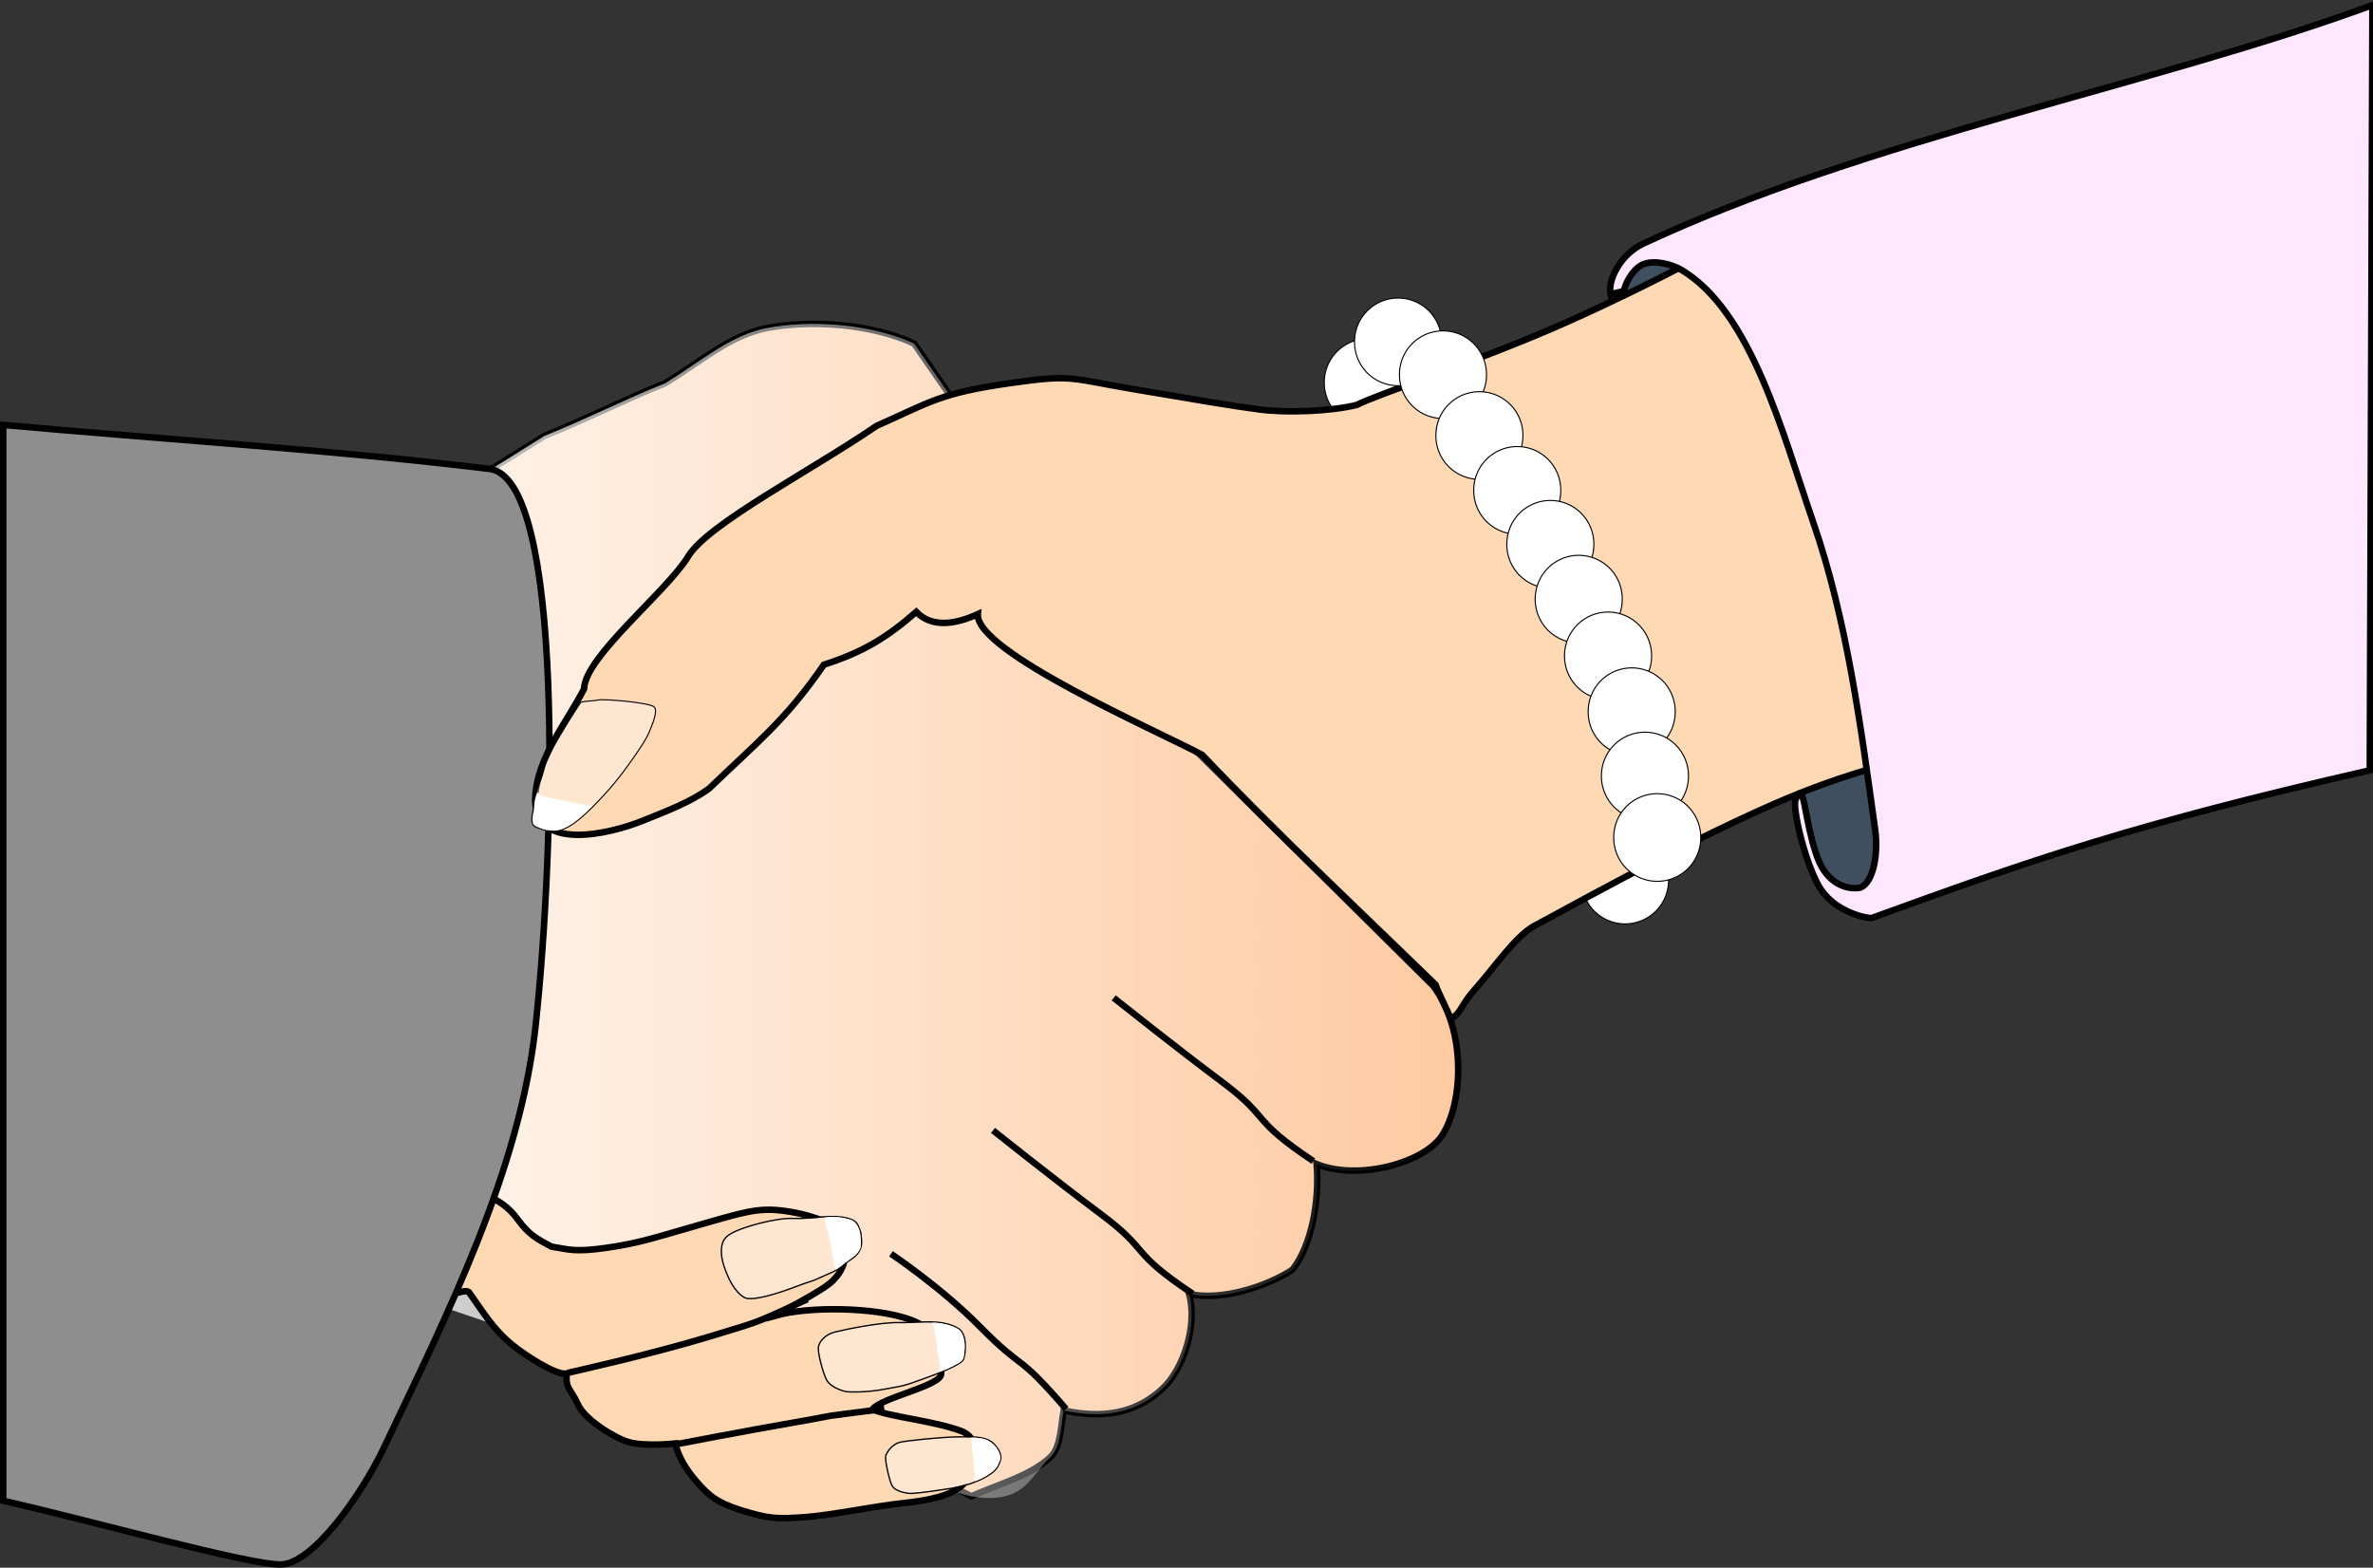 <?xml version="1.0" encoding="UTF-8" standalone="no"?>
<!-- Created with Inkscape (http://www.inkscape.org/) -->

<svg
   xmlns:dc="http://purl.org/dc/elements/1.1/"
   xmlns:cc="http://creativecommons.org/ns#"
   xmlns:rdf="http://www.w3.org/1999/02/22-rdf-syntax-ns#"
   xmlns:svg="http://www.w3.org/2000/svg"
   xmlns="http://www.w3.org/2000/svg"
   xmlns:xlink="http://www.w3.org/1999/xlink"
   xmlns:sodipodi="http://sodipodi.sourceforge.net/DTD/sodipodi-0.dtd"
   xmlns:inkscape="http://www.inkscape.org/namespaces/inkscape"
   height="725.404"
   id="svg1"
   inkscape:version="0.47 r22583"
   sodipodi:docname="Handshake_05_Man-Wonam_Jewel.emf"
   sodipodi:version="0.32"
   width="1097.967"
   inkscape:output_extension="org.inkscape.output.svg.inkscape"
   version="1.1">
  <rect width="100%" height="100%" fill="#333333" stroke="none"/>
  <defs
     id="defs3">
    <linearGradient
       inkscape:collect="always"
       id="linearGradient4768">
      <stop
         style="stop-color:#ffffff;stop-opacity:1;"
         offset="0"
         id="stop4770" />
      <stop
         style="stop-color:#ffffff;stop-opacity:0;"
         offset="1"
         id="stop4772" />
    </linearGradient>
    <inkscape:perspective
       sodipodi:type="inkscape:persp3d"
       inkscape:vp_x="0 : 375 : 1"
       inkscape:vp_y="0 : 1000 : 0"
       inkscape:vp_z="1000 : 375 : 1"
       inkscape:persp3d-origin="500 : 250 : 1"
       id="perspective24" />
    <linearGradient
       id="linearGradient1549">
      <stop
         id="stop1550"
         offset="0"
         style="stop-color:#e1a547;stop-opacity:1;" />
      <stop
         id="stop1552"
         offset="0.5"
         style="stop-color:#cdb250;stop-opacity:1;" />
      <stop
         id="stop1551"
         offset="1"
         style="stop-color:#ffaaaa;stop-opacity:1;" />
    </linearGradient>
    <linearGradient
       id="linearGradient1546">
      <stop
         id="stop1547"
         offset="0"
         style="stop-color:#000;stop-opacity:1;" />
      <stop
         id="stop1548"
         offset="1"
         style="stop-color:#fff;stop-opacity:1;" />
    </linearGradient>
    <linearGradient
       id="linearGradient1541">
      <stop
         id="stop1542"
         offset="0"
         style="stop-color:#000;stop-opacity:1;" />
      <stop
         id="stop1543"
         offset="1"
         style="stop-color:#fff;stop-opacity:1;" />
    </linearGradient>
    <inkscape:perspective
       id="perspective3614"
       inkscape:persp3d-origin="0.5 : 0.33333333 : 1"
       inkscape:vp_z="1 : 0.5 : 1"
       inkscape:vp_y="0 : 1000 : 0"
       inkscape:vp_x="0 : 0.5 : 1"
       sodipodi:type="inkscape:persp3d" />
    <inkscape:perspective
       id="perspective3636"
       inkscape:persp3d-origin="0.5 : 0.33333333 : 1"
       inkscape:vp_z="1 : 0.5 : 1"
       inkscape:vp_y="0 : 1000 : 0"
       inkscape:vp_x="0 : 0.5 : 1"
       sodipodi:type="inkscape:persp3d" />
    <inkscape:perspective
       id="perspective3658"
       inkscape:persp3d-origin="0.5 : 0.33333333 : 1"
       inkscape:vp_z="1 : 0.5 : 1"
       inkscape:vp_y="0 : 1000 : 0"
       inkscape:vp_x="0 : 0.5 : 1"
       sodipodi:type="inkscape:persp3d" />
    <inkscape:perspective
       id="perspective3658-0"
       inkscape:persp3d-origin="0.5 : 0.33333333 : 1"
       inkscape:vp_z="1 : 0.5 : 1"
       inkscape:vp_y="0 : 1000 : 0"
       inkscape:vp_x="0 : 0.5 : 1"
       sodipodi:type="inkscape:persp3d" />
    <inkscape:perspective
       id="perspective3691"
       inkscape:persp3d-origin="0.5 : 0.33333333 : 1"
       inkscape:vp_z="1 : 0.5 : 1"
       inkscape:vp_y="0 : 1000 : 0"
       inkscape:vp_x="0 : 0.5 : 1"
       sodipodi:type="inkscape:persp3d" />
    <inkscape:perspective
       id="perspective3713"
       inkscape:persp3d-origin="0.5 : 0.33333333 : 1"
       inkscape:vp_z="1 : 0.5 : 1"
       inkscape:vp_y="0 : 1000 : 0"
       inkscape:vp_x="0 : 0.5 : 1"
       sodipodi:type="inkscape:persp3d" />
    <inkscape:perspective
       id="perspective3713-8"
       inkscape:persp3d-origin="0.5 : 0.33333333 : 1"
       inkscape:vp_z="1 : 0.5 : 1"
       inkscape:vp_y="0 : 1000 : 0"
       inkscape:vp_x="0 : 0.5 : 1"
       sodipodi:type="inkscape:persp3d" />
    <inkscape:perspective
       id="perspective3744"
       inkscape:persp3d-origin="0.5 : 0.33333333 : 1"
       inkscape:vp_z="1 : 0.5 : 1"
       inkscape:vp_y="0 : 1000 : 0"
       inkscape:vp_x="0 : 0.5 : 1"
       sodipodi:type="inkscape:persp3d" />
    <inkscape:perspective
       id="perspective3744-5"
       inkscape:persp3d-origin="0.5 : 0.33333333 : 1"
       inkscape:vp_z="1 : 0.5 : 1"
       inkscape:vp_y="0 : 1000 : 0"
       inkscape:vp_x="0 : 0.5 : 1"
       sodipodi:type="inkscape:persp3d" />
    <linearGradient
       inkscape:collect="always"
       xlink:href="#linearGradient4768"
       id="linearGradient3802"
       gradientUnits="userSpaceOnUse"
       gradientTransform="translate(-37.935,39.997)"
       x1="104.1"
       y1="381.118"
       x2="714.124"
       y2="381.118" />
    <inkscape:perspective
       id="perspective3632"
       inkscape:persp3d-origin="0.5 : 0.33333333 : 1"
       inkscape:vp_z="1 : 0.5 : 1"
       inkscape:vp_y="0 : 1000 : 0"
       inkscape:vp_x="0 : 0.5 : 1"
       sodipodi:type="inkscape:persp3d" />
    <inkscape:perspective
       id="perspective3654"
       inkscape:persp3d-origin="0.5 : 0.33333333 : 1"
       inkscape:vp_z="1 : 0.5 : 1"
       inkscape:vp_y="0 : 1000 : 0"
       inkscape:vp_x="0 : 0.5 : 1"
       sodipodi:type="inkscape:persp3d" />
    <inkscape:perspective
       id="perspective3654-4"
       inkscape:persp3d-origin="0.5 : 0.33333333 : 1"
       inkscape:vp_z="1 : 0.5 : 1"
       inkscape:vp_y="0 : 1000 : 0"
       inkscape:vp_x="0 : 0.5 : 1"
       sodipodi:type="inkscape:persp3d" />
    <inkscape:perspective
       id="perspective3654-9"
       inkscape:persp3d-origin="0.5 : 0.33333333 : 1"
       inkscape:vp_z="1 : 0.5 : 1"
       inkscape:vp_y="0 : 1000 : 0"
       inkscape:vp_x="0 : 0.5 : 1"
       sodipodi:type="inkscape:persp3d" />
    <inkscape:perspective
       id="perspective3654-8"
       inkscape:persp3d-origin="0.5 : 0.33333333 : 1"
       inkscape:vp_z="1 : 0.5 : 1"
       inkscape:vp_y="0 : 1000 : 0"
       inkscape:vp_x="0 : 0.5 : 1"
       sodipodi:type="inkscape:persp3d" />
    <inkscape:perspective
       id="perspective3654-2"
       inkscape:persp3d-origin="0.5 : 0.33333333 : 1"
       inkscape:vp_z="1 : 0.5 : 1"
       inkscape:vp_y="0 : 1000 : 0"
       inkscape:vp_x="0 : 0.5 : 1"
       sodipodi:type="inkscape:persp3d" />
    <inkscape:perspective
       id="perspective3654-5"
       inkscape:persp3d-origin="0.5 : 0.33333333 : 1"
       inkscape:vp_z="1 : 0.5 : 1"
       inkscape:vp_y="0 : 1000 : 0"
       inkscape:vp_x="0 : 0.5 : 1"
       sodipodi:type="inkscape:persp3d" />
    <inkscape:perspective
       id="perspective3654-7"
       inkscape:persp3d-origin="0.5 : 0.33333333 : 1"
       inkscape:vp_z="1 : 0.5 : 1"
       inkscape:vp_y="0 : 1000 : 0"
       inkscape:vp_x="0 : 0.5 : 1"
       sodipodi:type="inkscape:persp3d" />
    <inkscape:perspective
       id="perspective3654-52"
       inkscape:persp3d-origin="0.5 : 0.33333333 : 1"
       inkscape:vp_z="1 : 0.5 : 1"
       inkscape:vp_y="0 : 1000 : 0"
       inkscape:vp_x="0 : 0.5 : 1"
       sodipodi:type="inkscape:persp3d" />
    <inkscape:perspective
       id="perspective3654-1"
       inkscape:persp3d-origin="0.5 : 0.33333333 : 1"
       inkscape:vp_z="1 : 0.5 : 1"
       inkscape:vp_y="0 : 1000 : 0"
       inkscape:vp_x="0 : 0.5 : 1"
       sodipodi:type="inkscape:persp3d" />
    <inkscape:perspective
       id="perspective3654-3"
       inkscape:persp3d-origin="0.5 : 0.33333333 : 1"
       inkscape:vp_z="1 : 0.5 : 1"
       inkscape:vp_y="0 : 1000 : 0"
       inkscape:vp_x="0 : 0.5 : 1"
       sodipodi:type="inkscape:persp3d" />
    <inkscape:perspective
       id="perspective3757"
       inkscape:persp3d-origin="0.5 : 0.33333333 : 1"
       inkscape:vp_z="1 : 0.5 : 1"
       inkscape:vp_y="0 : 1000 : 0"
       inkscape:vp_x="0 : 0.5 : 1"
       sodipodi:type="inkscape:persp3d" />
    <inkscape:perspective
       id="perspective3779"
       inkscape:persp3d-origin="0.5 : 0.33333333 : 1"
       inkscape:vp_z="1 : 0.5 : 1"
       inkscape:vp_y="0 : 1000 : 0"
       inkscape:vp_x="0 : 0.5 : 1"
       sodipodi:type="inkscape:persp3d" />
    <inkscape:perspective
       id="perspective3801"
       inkscape:persp3d-origin="0.5 : 0.33333333 : 1"
       inkscape:vp_z="1 : 0.5 : 1"
       inkscape:vp_y="0 : 1000 : 0"
       inkscape:vp_x="0 : 0.5 : 1"
       sodipodi:type="inkscape:persp3d" />
    <inkscape:perspective
       id="perspective3801-8"
       inkscape:persp3d-origin="0.5 : 0.33333333 : 1"
       inkscape:vp_z="1 : 0.5 : 1"
       inkscape:vp_y="0 : 1000 : 0"
       inkscape:vp_x="0 : 0.5 : 1"
       sodipodi:type="inkscape:persp3d" />
    <inkscape:perspective
       id="perspective3832"
       inkscape:persp3d-origin="0.5 : 0.33333333 : 1"
       inkscape:vp_z="1 : 0.5 : 1"
       inkscape:vp_y="0 : 1000 : 0"
       inkscape:vp_x="0 : 0.5 : 1"
       sodipodi:type="inkscape:persp3d" />
    <inkscape:perspective
       id="perspective3854"
       inkscape:persp3d-origin="0.5 : 0.33333333 : 1"
       inkscape:vp_z="1 : 0.5 : 1"
       inkscape:vp_y="0 : 1000 : 0"
       inkscape:vp_x="0 : 0.5 : 1"
       sodipodi:type="inkscape:persp3d" />
    <inkscape:perspective
       id="perspective3876"
       inkscape:persp3d-origin="0.5 : 0.33333333 : 1"
       inkscape:vp_z="1 : 0.5 : 1"
       inkscape:vp_y="0 : 1000 : 0"
       inkscape:vp_x="0 : 0.5 : 1"
       sodipodi:type="inkscape:persp3d" />
  </defs>
  <sodipodi:namedview
     bordercolor="#666666"
     borderopacity="1.0"
     id="base"
     inkscape:cx="182.75208"
     inkscape:cy="308.86216"
     inkscape:pageopacity="0.0000000"
     inkscape:pageshadow="2"
     inkscape:window-height="1108"
     inkscape:window-width="1888"
     inkscape:window-x="6"
     inkscape:window-y="4"
     inkscape:zoom="0.6727954"
     pagecolor="#ffffff"
     showgrid="false"
     inkscape:current-layer="svg1"
     inkscape:window-maximized="0" />
  <g
     id="g3890">
    <path
       transform="translate(-34.138,1.751)"
       d="m 687.137,175.257 a 20.133,20.133 0 1 1 -40.265,0 20.133,20.133 0 1 1 40.265,0 z"
       sodipodi:ry="20.132683"
       sodipodi:rx="20.132683"
       sodipodi:cy="175.25685"
       sodipodi:cx="667.00452"
       id="path2850-1-2"
       style="fill:#ffffff;fill-opacity:1;stroke:#000000;stroke-width:0.5;stroke-miterlimit:4;stroke-opacity:1;stroke-dasharray:none"
       sodipodi:type="arc" />
    <path
       inkscape:transform-center-y="36.326363"
       inkscape:transform-center-x="-35.451029"
       transform="translate(84.907,231.964)"
       d="m 687.137,175.257 a 20.133,20.133 0 1 1 -40.265,0 20.133,20.133 0 1 1 40.265,0 z"
       sodipodi:ry="20.132683"
       sodipodi:rx="20.132683"
       sodipodi:cy="175.25685"
       sodipodi:cx="667.00452"
       id="path2850-1-42"
       style="fill:#ffffff;fill-opacity:1;stroke:#000000;stroke-width:0.5;stroke-miterlimit:4;stroke-opacity:1;stroke-dasharray:none"
       sodipodi:type="arc" />
    <path
       inkscape:export-ydpi="3.4325387"
       inkscape:export-xdpi="3.4325387"
       inkscape:export-filename="/home/z/Zend/workspaces/DefaultWorkspace/Flotilla/templates/images/ico/handshake.png"
       d="m 67.665,233.263 c 53.272,-5.429 106.543,-10.858 159.815,-16.287 8.143,-5.09 16.287,-10.179 24.43,-15.269 18.662,-7.465 37.324,-16.965 55.986,-24.43 16.626,-10.179 29.938,-22.145 46.825,-25.448 19.363,-3.787 47.503,-2.375 68.201,7.125 43.771,63.112 87.542,126.223 131.313,189.335 36.306,35.967 72.612,71.934 108.918,107.9 15.608,21.037 13.749,54.429 4.072,69.219 -8.306,12.694 -38.681,21.037 -58.022,13.233 1.357,17.305 -2.375,37.663 -11.197,48.861 -11.876,7.804 -32.913,14.59 -47.843,11.197 4.072,14.59 -2.7,34.923 -12.215,43.771 -9.825,9.136 -23.412,14.93 -45.807,10.179 -1.357,7.465 -1.251,17.05 -6.231,21.675 -9.271,8.609 -23.628,12.256 -36.522,18.025 C 266.161,596.324 199.996,594.967 108.382,577.323 95.149,476.548 80.898,334.038 67.665,233.263 z"
       id="path4929"
       sodipodi:nodetypes="ccccscccscccscsccc"
       style="fill:#ffcaa1;fill-opacity:0.999;fill-rule:evenodd;stroke:#000000;stroke-width:3;stroke-linecap:butt;stroke-linejoin:miter;stroke-miterlimit:4;stroke-opacity:1;stroke-dasharray:none" />
    <path
       inkscape:export-ydpi="3.4325387"
       inkscape:export-xdpi="3.4325387"
       inkscape:export-filename="/home/z/Zend/workspaces/DefaultWorkspace/Flotilla/templates/images/ico/handshake.png"
       d="m 67.665,233.263 c 53.272,-5.429 106.543,-10.858 159.815,-16.287 8.143,-5.09 16.287,-10.179 24.43,-15.269 18.662,-7.465 37.324,-16.965 55.986,-24.43 16.626,-10.179 29.938,-22.145 46.825,-25.448 19.363,-3.787 47.503,-2.375 68.201,7.125 43.771,63.112 87.542,126.223 131.313,189.335 36.306,35.967 72.612,71.934 108.918,107.9 15.608,21.037 13.749,54.429 4.072,69.219 -8.306,12.694 -38.681,21.037 -58.022,13.233 1.357,17.305 -2.375,37.663 -11.197,48.861 -11.876,7.804 -32.913,14.59 -47.843,11.197 4.072,14.59 -2.7,34.923 -12.215,43.771 -9.825,9.136 -23.412,14.93 -45.807,10.179 -1.357,7.465 -1.251,17.05 -6.231,21.675 -9.271,8.609 -11.808,22.302 -36.522,18.025 C 424.974,688.123 199.996,594.967 108.382,577.323 95.149,476.548 80.898,334.038 67.665,233.263 z"
       id="path3183"
       sodipodi:nodetypes="ccccscccscccscszcc"
       style="fill:url(#linearGradient3802);fill-opacity:1;fill-rule:evenodd;stroke:none" />
    <path
       inkscape:export-ydpi="3.4325387"
       inkscape:export-xdpi="3.4325387"
       inkscape:export-filename="/home/z/Zend/workspaces/DefaultWorkspace/Flotilla/templates/images/ico/handshake.png"
       d="m 228.385,554.628 c -7.498,8.212 -15.589,30.479 -18.714,43.187 -0.474,1.928 5.433,-1.421 7.198,0 6.153,8.416 10.878,16.989 20.54,24.778 4.793,3.864 19.875,14.092 24.806,12.929 -0.573,7.35 1.618,6.547 5.169,14.273 3.394,7.382 17.423,15.774 23.522,17.484 7.723,2.165 21.654,0.627 21.654,0.627 0,0 0.764,7.283 9.536,17.417 6.623,7.651 10.191,9.895 19.865,13.196 14.491,4.534 17.742,4.292 29.842,3.522 12.163,-0.774 32.531,-5.085 45.494,-6.454 11.171,-1.18 22.831,-3.184 28.449,-8.835 6.525,-6.564 8.807,-20.934 -0.928,-24.566 -13.035,-4.864 -33.088,-6.53 -41.191,-10.063 4.483,-5.585 31.66,-10.825 31.841,-16.353 0.407,-12.466 -1.467,-20.478 -14.394,-25.181 -16.089,-5.853 -47.09,-6.152 -61.995,-1.88 1.432,-1.574 21.336,-11.078 26.377,-16.214 8.851,-9.018 4.107,-15.529 3.781,-20.437 -0.375,-5.637 -15.056,-9.725 -20.701,-10.824 -14.975,-2.916 -20.756,-1.346 -38.28,3.607 -26.53,7.497 -33.185,10.231 -50.229,12.627 -14.406,2.024 -17.047,0.597 -24.892,-0.641 -6.609,-3.532 -10.22,-5.357 -15.231,-12.12 -3.12,-4.212 -6.059,-7.143 -11.517,-10.077 z"
       id="path3686"
       sodipodi:nodetypes="cscscsscscsssscsscssssscsc"
       style="fill:#ffd8b4;fill-opacity:1;fill-rule:evenodd;stroke:#000000;stroke-width:3;stroke-linecap:butt;stroke-linejoin:miter;stroke-miterlimit:4;stroke-opacity:1;stroke-dasharray:none" />
    <path
       inkscape:export-ydpi="3.4325387"
       inkscape:export-xdpi="3.4325387"
       inkscape:export-filename="/home/z/Zend/workspaces/DefaultWorkspace/Flotilla/templates/images/ico/handshake.png"
       d="m 1.5,196.618 c 74.987,6.786 150.257,11.307 224.962,20.359 34.809,4.217 30.441,173.502 21.376,257.536 -7.223,66.959 -41.056,134.061 -70.237,195.442 -10.179,21.411 -32.913,53.95 -47.843,53.95 -15.269,0 -85.506,-19.68 -128.259,-29.52 l 0,-497.767 z"
       id="path8038"
       sodipodi:nodetypes="csssscc"
       style="fill:#8e8e8e;fill-opacity:1;fill-rule:evenodd;stroke:#000000;stroke-width:3;stroke-linecap:butt;stroke-linejoin:miter;stroke-miterlimit:4;stroke-opacity:1;stroke-dasharray:none" />
    <path
       inkscape:export-ydpi="3.4325387"
       inkscape:export-xdpi="3.4325387"
       inkscape:export-filename="/home/z/Zend/workspaces/DefaultWorkspace/Flotilla/templates/images/ico/handshake.png"
       d="m 768.103,118.905 -11.96,4.77 -4.258,14.521 94.475,275.953 12.665,7.424 7.231,1.621 7.895,-4.535 4.821,-40.044 -15.629,-93.921 -33.67,-106.133 -41.01,-56.766 -20.56,-2.889 z"
       id="path13008"
       style="fill:#404f60;fill-opacity:1;fill-rule:evenodd;stroke:#000000;stroke-width:1pt;stroke-linecap:butt;stroke-linejoin:miter;stroke-opacity:0" />
    <path
       inkscape:export-ydpi="3.4325387"
       inkscape:export-xdpi="3.4325387"
       inkscape:export-filename="/home/z/Zend/workspaces/DefaultWorkspace/Flotilla/templates/images/ico/handshake.png"
       d="m 627.805,187.355 c -12.215,3.054 -32.702,3.75 -44.966,2.137 -13.405,-1.762 -26.496,-4.053 -57.071,-9.192 -31.146,-5.235 -29.083,-7.132 -56.94,-3.23 -34.3,4.804 -38.234,8.96 -63.274,19.995 -30.199,20.698 -78.03,45.343 -87.114,60.363 -9.848,16.283 -47.868,46.411 -48.207,61.341 -8.483,16.287 -21.442,31.452 -22.569,49.58 -1.647,26.499 34.76,17.477 49.625,11.456 10.885,-4.409 22.021,-8.517 30.843,-14.964 21.556,-20.859 35.195,-31.235 53.055,-57.269 18.57,-5.984 29.222,-12.688 42.753,-24.43 7.341,7.537 18.282,5.717 28.502,1.018 -1.38,17.397 83.615,54.228 103.829,65.147 35.504,37.365 70.288,69.692 107.951,106.337 1.357,4.072 5.594,11.742 6.951,15.814 5.429,-3.054 4.09,-5.802 11.881,-14.413 7.376,-8.153 18.43,-24.308 27.034,-28.729 8.604,-4.421 64.604,-36.066 110.138,-56.068 69.337,-30.458 113.74,-26.261 135.798,-36.125 22.575,-10.095 -107.52,-145.351 -134.664,-236.286 -9.736,5.345 -48.83,28.132 -97.784,49.819 -38.06,16.86 -88.201,33.544 -95.77,37.7 z"
       id="path919"
       sodipodi:nodetypes="cszscscssccccccczzszcsc"
       style="fill:#ffd8b4;fill-opacity:1;fill-rule:nonzero;stroke:#000000;stroke-width:3;stroke-linecap:butt;stroke-linejoin:miter;stroke-miterlimit:4;stroke-opacity:1;stroke-dasharray:none" />
    <path
       inkscape:export-ydpi="3.4325387"
       inkscape:export-xdpi="3.4325387"
       inkscape:export-filename="/home/z/Zend/workspaces/DefaultWorkspace/Flotilla/templates/images/ico/handshake.png"
       d="m 745.206,136.103 c -1.395,-5.955 4.063,-18.074 14.966,-23.298 C 864.655,63.957 996.858,39.477 1097.694,2.375 l -1.227,354.04 c -111.662,25.534 -158.584,42.275 -230.558,68.397 -2.119,0.076 -17.816,-2.672 -24.666,-15.394 -6.872,-12.763 -11.738,-35.549 -10.518,-39.147 1.22,-3.598 2.413,-4.349 3.579,-0.593 1.21,3.897 3.835,24.251 9.272,32.615 6.779,10.428 16.544,8.701 17.307,8.389 5.905,-2.422 8.294,-15.569 6.74,-26.753 -6.598,-47.484 -12.996,-96.888 -28.613,-142.113 -14.186,-41.079 -28.554,-97.344 -60.797,-116.799 -4.666,-2.815 -12.479,-4.701 -17.501,-2.891 -3.967,1.43 -7.859,6.572 -9.467,12.608 l -6.039,1.369 z"
       id="path9902"
       sodipodi:nodetypes="cccccszssssssscc"
       style="fill:#ffe8ff;fill-opacity:1;fill-rule:evenodd;stroke:#000000;stroke-width:3;stroke-linecap:butt;stroke-linejoin:miter;stroke-miterlimit:4;stroke-opacity:1;stroke-dasharray:none" />
    <path
       sodipodi:nodetypes="css"
       id="path3604"
       d="m 262.699,635.228 c 0,0 38.153,-8.429 66.315,-17 24.627,-7.495 19.011,-5.495 44.565,-17.048"
       style="fill:none;stroke:#000000;stroke-width:3;stroke-linecap:butt;stroke-linejoin:miter;stroke-miterlimit:4;stroke-opacity:1;stroke-dasharray:none" />
    <path
       sodipodi:nodetypes="css"
       id="path3604-1"
       d="m 313.379,668.175 c 0,0 30.334,-5.874 56.466,-10.411 20.476,-3.555 3.818,-1.373 39.327,-5.862"
       style="fill:none;stroke:#000000;stroke-width:3;stroke-linecap:butt;stroke-linejoin:miter;stroke-miterlimit:4;stroke-opacity:1;stroke-dasharray:none" />
    <path
       sodipodi:nodetypes="css"
       id="path3604-1-7"
       d="m 515.285,461.713 c 0,0 29.619,23.597 50.248,38.995 22.953,17.134 12.354,16.764 42.158,36.58"
       style="fill:none;stroke:#000000;stroke-width:3;stroke-linecap:butt;stroke-linejoin:miter;stroke-miterlimit:4;stroke-opacity:1;stroke-dasharray:none" />
    <path
       sodipodi:nodetypes="css"
       id="path3604-1-7-4"
       d="m 459.441,523.054 c 0,0 29.619,23.597 50.248,38.995 22.953,17.134 12.354,16.764 42.158,36.58"
       style="fill:none;stroke:#000000;stroke-width:3;stroke-linecap:butt;stroke-linejoin:miter;stroke-miterlimit:4;stroke-opacity:1;stroke-dasharray:none" />
    <path
       sodipodi:nodetypes="css"
       id="path3604-1-7-9"
       d="m 412.239,580.152 c 0,0 23.025,15.35 41.112,33.666 21.43,21.702 16.16,10.673 39.874,38.103"
       style="fill:none;stroke:#000000;stroke-width:3;stroke-linecap:butt;stroke-linejoin:miter;stroke-miterlimit:4;stroke-opacity:1;stroke-dasharray:none" />
    <path
       sodipodi:nodetypes="czczzsssszzzz"
       id="path3681"
       d="m 246.492,371.721 0,0 m 1.625,11.064 c 3.919,1.297 6.979,3.235 13.075,0.696 6.097,-2.538 14.159,-10.986 20.658,-18.259 6.499,-7.273 16.712,-21.973 18.259,-25.841 1.547,-3.868 4.487,-10.213 2.631,-12.224 -1.857,-2.012 -22.901,-3.868 -25.996,-3.25 -3.095,0.619 -7.505,0.464 -8.124,1.238 -0.619,0.774 -10.856,16.63 -13.462,22.205 -2.607,5.575 -2.626,5.32 -3.791,9.826 -1.165,4.506 -4.481,11.516 -4.333,14.545 0.148,3.029 -2.836,9.767 1.083,11.064 z"
       style="fill:#ffffff;fill-opacity:0.371;stroke:#000000;stroke-width:0.5;stroke-linecap:butt;stroke-linejoin:miter;stroke-miterlimit:4;stroke-opacity:1;stroke-dasharray:none" />
    <path
       sodipodi:nodetypes="czcszccssccssszcc"
       id="path3681-2-1-1"
       d="m 379.661,590.506 1.811,-0.743 m 12.053,-7.405 c 0.015,-0.689 -0.014,-6.15 -1,-8.786 -0.88,-2.353 -2.594,-6.703 -6.449,-8.907 -3.875,-2.215 -4.859,-1.353 -7.82,-1.082 -2.268,0.239 -4.524,0.283 -5.917,0.389 1.03,4.095 1.575,6.508 2.186,9.467 0.828,4.01 0.593,2.125 1.869,9.15 1.002,5.52 0.636,5.73 0.057,7.102 1.112,0.002 2.095,0.98 4.032,0.522 1.259,-0.397 4.103,-1.656 5.907,-2.599 1.4,-0.732 0.943,-0.54 1.793,-1.246 0.569,-0.472 0.906,-0.414 1.493,-0.942 0.776,-0.697 1.116,-0.984 1.667,-1.397 l 1.115,-0.836 1.068,-0.836 z"
       style="fill:#ffd8b4;fill-opacity:1;stroke:none" />
    <path
       sodipodi:nodetypes="czcssssssszzzc"
       id="path3681-4"
       d="m 397.794,580.981 0,0 m 0.492,-10.617 c -1.317,-3.095 -1.068,-5.304 -5.708,-6.582 -8.076,-2.224 -16.141,0.392 -25.129,0.003 -8.988,-0.39 -23.054,4.067 -26.833,5.822 -3.779,1.754 -6.423,3.209 -6.816,8.331 -0.365,4.749 1.924,10.351 3.519,13.739 2.091,4.441 5.412,8.377 8.004,9.039 3.844,0.982 13.918,-1.917 22.933,-5.378 7.537,-2.893 6.74,-2.073 10.777,-3.986 4.066,-1.927 8.211,-3.178 10.595,-5.663 2.384,-2.485 9.788,-4.393 8.986,-12.151 l -0.328,-3.173 z"
       style="fill:#ffffff;fill-opacity:0.371;stroke:#000000;stroke-width:0.625;stroke-linecap:butt;stroke-linejoin:miter;stroke-opacity:1;stroke-miterlimit:4;stroke-dasharray:none" />
    <path
       sodipodi:nodetypes="czcszccssccssszc"
       id="path3681-2-1-6-6"
       d="m 434.098,636.025 0,0 m 6.573,-6.151 c 0.015,-0.689 0.032,-1.413 -0.954,-4.048 -0.88,-2.353 0.909,-3.255 -2.362,-5.935 -3.271,-2.68 -1.283,-4.279 -9.167,-8.096 -1.385,-0.272 -6.985,0.144 -7.682,0.25 1.03,4.095 6.034,4.696 6.645,7.656 0.828,4.01 0.593,2.125 1.869,9.15 1.002,5.52 0.636,5.73 0.057,7.102 1.112,0.002 1.677,0.237 3.614,-0.221 1.259,-0.397 1.039,-0.208 2.748,-0.927 1.537,-0.647 1.918,-0.865 2.954,-1.386 0.661,-0.332 1.162,-0.675 1.864,-1.313 0.63,-0.572 0.413,-0.522 0.413,-1.212 l 3e-5,-1.022 z"
       style="fill:#ffd8b4;fill-opacity:1;stroke:none" />
    <path
       inkscape:transform-center-x="-5.2520043"
       sodipodi:nodetypes="czcssssssszzz"
       id="path3681-4-4"
       d="m 440.343,637.593 0,0 m 5.473,-8.6 c 0.97,-2.508 2.024,-11.662 -2.428,-14.315 -7.746,-4.615 -17.581,-2.508 -27.458,-2.705 -8.994,-0.176 -25.885,3.396 -29.912,4.466 -4.027,1.07 -6.821,4.039 -7.325,6.73 -0.504,2.691 2.207,12.348 3.666,15.147 2.147,4.12 8.799,5.653 9.789,5.687 0.99,0.034 8.265,0.514 17.744,-1.324 7.926,-1.537 6.184,-1.001 9.868,-2.081 3.683,-1.081 0.392,-0.119 6.963,-2.409 6.572,-2.289 18.123,-6.687 19.093,-9.195 z"
       style="fill:#ffffff;fill-opacity:0.371;stroke:#000000;stroke-width:0.625;stroke-linecap:butt;stroke-linejoin:miter;stroke-opacity:1;stroke-miterlimit:4;stroke-dasharray:none" />
    <path
       sodipodi:nodetypes="czcsszsccsscscssszc"
       id="path3681-2-1-5-7"
       d="m 449.317,685.998 0,0 m 9.874,-9.898 c 0.048,-1.05 0.269,-0.581 -0.147,-2.088 -0.316,-1.144 -0.172,-1.966 -0.545,-2.63 -0.476,-0.847 -0.92,-2.564 -1.739,-3.837 -0.833,-1.295 -2.777,-1.72 -4.093,-2.107 -1.614,-0.474 -3.006,-0.057 -3.984,-0.278 -1.385,-0.272 -4.892,-0.001 -5.589,0.104 0.373,4.095 0.636,3.553 0.721,6.447 0.121,4.092 0.396,1.009 0.424,7.114 0.025,5.611 -2.439,9.204 -2.439,9.204 0,0 1.848,-0.327 3.782,-1.013 1.323,-0.469 3.392,-0.712 4.178,-1.165 1.259,-0.397 2.782,-1.062 4.34,-2.068 1.537,-0.992 1.11,-1.774 1.961,-2.48 0.569,-0.472 1.751,-1.933 2.016,-2.677 0.265,-0.743 0.441,-0.767 0.687,-1.411 l 0.427,-1.117 z"
       style="fill:#ffd8b4;fill-opacity:1;stroke:none" />
    <path
       sodipodi:nodetypes="czczsssssszzz"
       id="path3681-4-5"
       d="m 461.366,685.884 0,0 m 0.331,-7.4 c 0.928,-2.133 2.934,-4.274 -0.739,-9.14 -3.673,-4.866 -9.349,-4.525 -17.619,-4.477 -7.393,0.043 -23.49,1.715 -26.86,2.467 -3.37,0.752 -6.151,4.352 -6.651,6.377 -0.499,2.025 1.732,11.489 2.856,13.623 1.655,3.142 7.711,3.675 8.531,3.715 0.82,0.04 6.848,-0.488 14.76,-1.745 6.615,-1.051 4.635,-0.603 8.241,-1.435 3.633,-0.839 4.786,-1.251 8.7,-2.879 3.914,-1.628 7.853,-4.372 8.781,-6.505 z"
       style="fill:#ffffff;fill-opacity:0.371;stroke:#000000;stroke-width:0.625;stroke-linecap:butt;stroke-linejoin:miter;stroke-opacity:1;stroke-miterlimit:4;stroke-dasharray:none" />
    <path
       transform="translate(-20.133,-17.069)"
       d="m 687.137,175.257 a 20.133,20.133 0 1 1 -40.265,0 20.133,20.133 0 1 1 40.265,0 z"
       sodipodi:ry="20.132683"
       sodipodi:rx="20.132683"
       sodipodi:cy="175.25685"
       sodipodi:cx="667.00452"
       id="path2850"
       style="fill:#ffffff;fill-opacity:1;stroke:#000000;stroke-width:0.5;stroke-miterlimit:4;stroke-opacity:1;stroke-dasharray:none"
       sodipodi:type="arc" />
    <path
       transform="translate(0.65,-1.888)"
       d="m 687.137,175.257 a 20.133,20.133 0 1 1 -40.265,0 20.133,20.133 0 1 1 40.265,0 z"
       sodipodi:ry="20.132683"
       sodipodi:rx="20.132683"
       sodipodi:cy="175.25685"
       sodipodi:cx="667.00452"
       id="path2850-1"
       style="fill:#ffffff;fill-opacity:1;stroke:#000000;stroke-width:0.5;stroke-miterlimit:4;stroke-opacity:1;stroke-dasharray:none"
       sodipodi:type="arc" />
    <path
       transform="translate(17.507,26.26)"
       d="m 687.137,175.257 a 20.133,20.133 0 1 1 -40.265,0 20.133,20.133 0 1 1 40.265,0 z"
       sodipodi:ry="20.132683"
       sodipodi:rx="20.132683"
       sodipodi:cy="175.25685"
       sodipodi:cx="667.00452"
       id="path2850-1-7"
       style="fill:#ffffff;fill-opacity:1;stroke:#000000;stroke-width:0.5;stroke-miterlimit:4;stroke-opacity:1;stroke-dasharray:none"
       sodipodi:type="arc" />
    <path
       transform="translate(35.013,51.645)"
       d="m 687.137,175.257 a 20.133,20.133 0 1 1 -40.265,0 20.133,20.133 0 1 1 40.265,0 z"
       sodipodi:ry="20.132683"
       sodipodi:rx="20.132683"
       sodipodi:cy="175.25685"
       sodipodi:cx="667.00452"
       id="path2850-1-0"
       style="fill:#ffffff;fill-opacity:1;stroke:#000000;stroke-width:0.5;stroke-miterlimit:4;stroke-opacity:1;stroke-dasharray:none"
       sodipodi:type="arc" />
    <path
       transform="translate(50.332,76.592)"
       d="m 687.137,175.257 a 20.133,20.133 0 1 1 -40.265,0 20.133,20.133 0 1 1 40.265,0 z"
       sodipodi:ry="20.132683"
       sodipodi:rx="20.132683"
       sodipodi:cy="175.25685"
       sodipodi:cx="667.00452"
       id="path2850-1-4"
       style="fill:#ffffff;fill-opacity:1;stroke:#000000;stroke-width:0.5;stroke-miterlimit:4;stroke-opacity:1;stroke-dasharray:none"
       sodipodi:type="arc" />
    <path
       transform="translate(63.462,101.976)"
       d="m 687.137,175.257 a 20.133,20.133 0 1 1 -40.265,0 20.133,20.133 0 1 1 40.265,0 z"
       sodipodi:ry="20.132683"
       sodipodi:rx="20.132683"
       sodipodi:cy="175.25685"
       sodipodi:cx="667.00452"
       id="path2850-1-8"
       style="fill:#ffffff;fill-opacity:1;stroke:#000000;stroke-width:0.5;stroke-miterlimit:4;stroke-opacity:1;stroke-dasharray:none"
       sodipodi:type="arc" />
    <path
       transform="translate(77.029,128.236)"
       d="m 687.137,175.257 a 20.133,20.133 0 1 1 -40.265,0 20.133,20.133 0 1 1 40.265,0 z"
       sodipodi:ry="20.132683"
       sodipodi:rx="20.132683"
       sodipodi:cy="175.25685"
       sodipodi:cx="667.00452"
       id="path2850-1-45"
       style="fill:#ffffff;fill-opacity:1;stroke:#000000;stroke-width:0.5;stroke-miterlimit:4;stroke-opacity:1;stroke-dasharray:none"
       sodipodi:type="arc" />
    <path
       transform="translate(87.971,154.059)"
       d="m 687.137,175.257 a 20.133,20.133 0 1 1 -40.265,0 20.133,20.133 0 1 1 40.265,0 z"
       sodipodi:ry="20.132683"
       sodipodi:rx="20.132683"
       sodipodi:cy="175.25685"
       sodipodi:cx="667.00452"
       id="path2850-1-1"
       style="fill:#ffffff;fill-opacity:1;stroke:#000000;stroke-width:0.5;stroke-miterlimit:4;stroke-opacity:1;stroke-dasharray:none"
       sodipodi:type="arc" />
    <path
       transform="translate(94.098,183.82)"
       d="m 687.137,175.257 a 20.133,20.133 0 1 1 -40.265,0 20.133,20.133 0 1 1 40.265,0 z"
       sodipodi:ry="20.132683"
       sodipodi:rx="20.132683"
       sodipodi:cy="175.25685"
       sodipodi:cx="667.00452"
       id="path2850-1-11"
       style="fill:#ffffff;fill-opacity:1;stroke:#000000;stroke-width:0.5;stroke-miterlimit:4;stroke-opacity:1;stroke-dasharray:none"
       sodipodi:type="arc" />
    <path
       inkscape:transform-center-y="20.382683"
       inkscape:transform-center-x="-36.326363"
       transform="translate(99.788,212.268)"
       d="m 687.137,175.257 a 20.133,20.133 0 1 1 -40.265,0 20.133,20.133 0 1 1 40.265,0 z"
       sodipodi:ry="20.132683"
       sodipodi:rx="20.132683"
       sodipodi:cy="175.25685"
       sodipodi:cx="667.00452"
       id="path2850-1-76"
       style="fill:#ffffff;fill-opacity:1;stroke:#000000;stroke-width:0.5;stroke-miterlimit:4;stroke-opacity:1;stroke-dasharray:none"
       sodipodi:type="arc" />
    <path
       sodipodi:nodetypes="czcszccssccsssz"
       id="path3681-2"
       d="m 246.622,371.208 0,0 m 1.625,11.064 c 0.628,0.283 2.669,1.725 5.48,1.849 2.509,0.111 3.849,0.808 7.596,-1.153 3.746,-1.961 3.775,-1.858 10.373,-7.62 0.793,-1.168 2.06,-1.768 2.235,-2.451 -4.172,-0.655 -6.605,-1.098 -9.568,-1.694 -4.014,-0.808 -2.188,-0.286 -9.152,-1.861 -5.472,-1.238 -5.522,-1.657 -6.558,-2.727 -0.437,1.023 -0.987,2.665 -1.324,4.626 -0.127,1.314 -0.188,3.369 -0.497,5.198 -0.263,1.558 -0.6,2.435 -0.283,3.494 0.212,0.708 -0.122,1.03 0.459,1.565 0.581,0.535 0.611,0.491 1.24,0.774 z"
       style="fill:#ffffff;fill-opacity:1;stroke:none" />
    <path
       sodipodi:nodetypes="czcszsccssccssszc"
       id="path3681-2-1"
       d="m 388.711,582.174 0,0 m 9.545,-5.825 c 0.015,-0.689 0.079,-3.131 -0.35,-5.952 -0.377,-2.483 -1.659,-4.047 -2.687,-5.052 -1.028,-1.005 -1.906,-1.032 -3.149,-1.367 -3.999,-1.077 -4.871,-0.824 -7.04,-0.83 -1.385,-0.272 -3.037,0.19 -3.734,0.296 1.03,4.095 2.179,8.226 2.79,11.186 0.828,4.01 -0.01,0.035 1.265,7.06 1.002,5.52 0.776,3.593 1.311,5.802 2.607,-1.434 3.088,-2.124 4.59,-3.286 1.305,-0.769 1.92,-1.471 3.538,-2.646 1.278,-0.928 1.082,-0.68 1.932,-1.804 0.446,-0.59 1.042,-1.22 1.307,-1.964 0.265,-0.743 0.213,-0.755 0.227,-1.444 l 3e-5,0 z"
       style="fill:#ffffff;fill-opacity:1;stroke:none" />
    <path
       sodipodi:nodetypes="czcsszccssccssszc"
       id="path3681-2-1-6"
       d="m 436.296,633.111 0,0 m 9.917,-7.428 c 0.015,-0.689 0.52,-2.969 -0.211,-5.883 -0.305,-1.215 -0.576,-2.308 -1.363,-3.568 -0.466,-0.747 -1.214,-1.307 -2.764,-2.041 -1.55,-0.734 -3.779,-1.376 -5.521,-1.686 -1.385,-0.272 -1.899,-0.437 -4.779,-0.47 1.03,4.095 0.573,3.232 1.141,6.146 0.795,4.081 0.175,0.569 1.172,7.571 0.791,5.555 1.449,7.541 0.87,8.914 1.112,0.002 0.748,-0.413 2.685,-0.871 1.259,-0.397 2.642,-1.337 4.328,-2.112 1.56,-0.716 1.802,-0.842 2.652,-1.548 0.569,-0.472 0.926,-0.663 1.191,-1.406 0.265,-0.743 0.334,-0.759 0.413,-1.444 l 0.186,-1.602 z"
       style="fill:#ffffff;fill-opacity:1;stroke:none" />
    <path
       sodipodi:nodetypes="czcsszsccsscscssszcccc"
       id="path3681-2-1-5"
       d="m 452.96,685.228 0,0 m 9.874,-9.898 c 0.048,-1.05 0.269,-0.581 -0.147,-2.088 -0.316,-1.144 -0.683,-1.733 -1.056,-2.398 -0.476,-0.847 -0.579,-1.325 -2.157,-2.63 -1.578,-1.305 -2.544,-1.952 -3.861,-2.339 -1.614,-0.474 -2.948,-0.556 -4.089,-0.672 -1.327,-0.063 -1.49,-0.048 -2.187,-0.058 0.373,4.095 0.261,3.103 0.559,5.983 0.423,4.092 0.381,1.942 0.796,8.066 0.381,5.625 0.51,6.162 0.51,6.162 0,0 0.329,0.012 2.179,-0.874 1.369,-0.655 1.209,-0.549 1.995,-1.002 1.189,-0.699 0.297,-0.11 1.855,-1.116 1.537,-0.992 1.621,-1.123 2.472,-1.83 0.569,-0.472 1.751,-1.933 2.016,-2.677 0.265,-0.743 0.441,-0.767 0.687,-1.411 l 0.427,-1.117 0,-5e-5 0,3e-5 -2e-5,0 z"
       style="fill:#ffffff;fill-opacity:1;stroke:none" />
  </g>
</svg>
